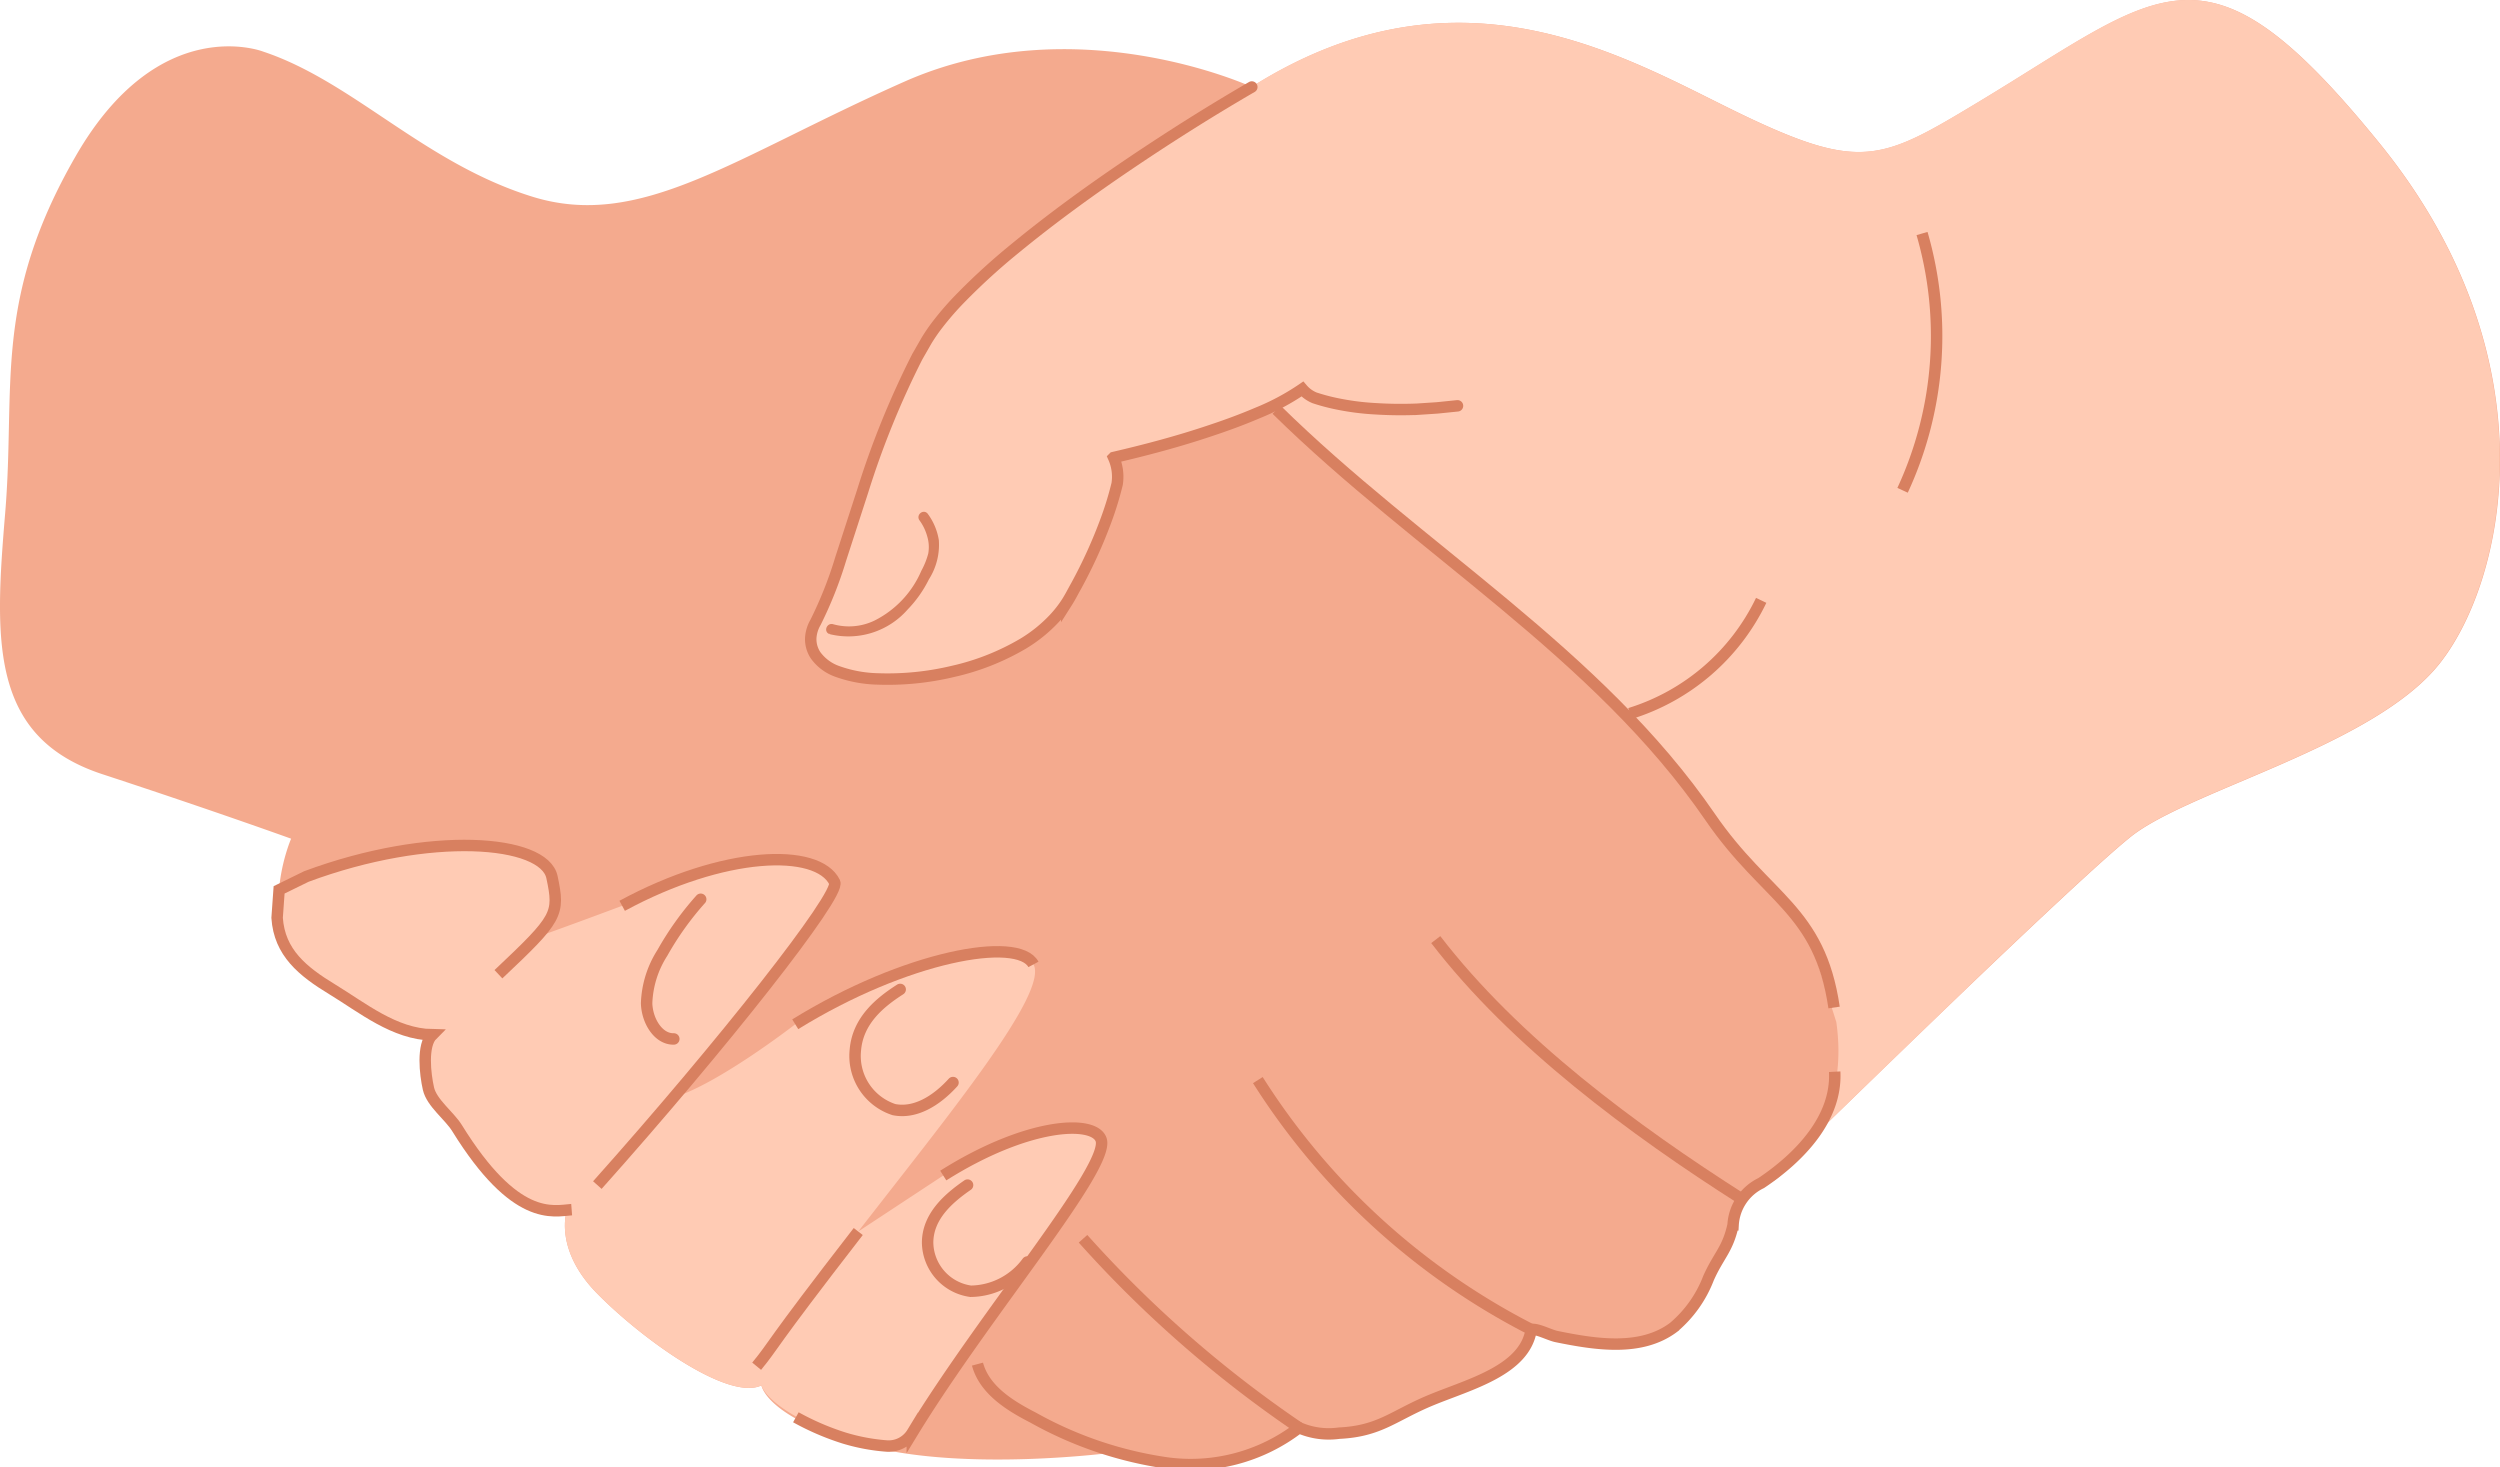 <?xml version="1.0" encoding="UTF-8" standalone="no"?>
<svg id="Group_12045" data-name="Group 12045" xmlns="http://www.w3.org/2000/svg" xmlns:xlink="http://www.w3.org/1999/xlink" width="163.883" height="96.182" viewBox="0 0 163.883 96.182">
  <defs>
    <clipPath id="clip-path">
      <rect id="Rectangle_5775" data-name="Rectangle 5775" width="163.883" height="96.182" fill="none"/>
    </clipPath>
    <clipPath id="clip-path-3">
      <rect id="Rectangle_5773" data-name="Rectangle 5773" width="0.011" height="0.01" fill="none" stroke="#707070" stroke-width="0.75"/>
    </clipPath>
  </defs>
  <g id="Group_12044" data-name="Group 12044" clip-path="url(#clip-path)">
    <g id="Group_12043" data-name="Group 12043">
      <g id="Group_12042" data-name="Group 12042" clip-path="url(#clip-path)">
        <path id="Path_34457" data-name="Path 34457" d="M17.251,3.39S10.445.729,4.974,10.223,1.036,25.279.341,33.618-.7,48.326,6.711,50.759s12.372,4.228,12.372,4.228-2.814,6.5,1.989,9.438,4.389,3.561,7.3,3.359c0,0-1.55,1.9.808,5.1s4.635,6.7,7.994,6.415c0,0-.931,2.542,1.955,5.486s8.585,7.084,10.785,6.042c0,0,.309,2.172,6.876,3.938s16.345.445,16.345.445,4.485,1.329,7.6.754a11.843,11.843,0,0,0,4.421-2.37c.6.022,1.334.364,1.763.381,2.558.1,2.372-.3,6.009-1.795A23.351,23.351,0,0,0,97.7,90.164a7.2,7.2,0,0,0,2.676-3s7.982,2.739,10.152-.914a38.706,38.706,0,0,0,3.674-7.633c.269-.808,1.5-.8,2.169-1.267.906-.635,1.343-1.691,2.146-2.477,1.284-1.256,17.331-16.934,21.153-20s15.967-5.936,20.268-11.378S167.465,23.542,156,9.412,141.86-.615,129.593,6.763c-6.138,3.691-7.564,4.471-15.059.912S96.023-3.1,82.058,5.706c0,0-11.533-5.328-22.766-.348S42,15.108,34.893,12.9,23.157,5.358,17.251,3.39" transform="translate(0 -0.008)" fill="#f4aa8e"/>
        <path id="Path_34458" data-name="Path 34458" d="M233.554,9.4C222.088-4.73,219.415-.627,207.148,6.751c-6.138,3.691-7.563,4.47-15.059.912S173.578-3.108,159.613,5.693q-4.052,2.353-7.94,4.986c-2.594,1.75-5.132,3.589-7.568,5.586a42.186,42.186,0,0,0-3.518,3.2,19.093,19.093,0,0,0-1.6,1.836,11.313,11.313,0,0,0-.708,1.037l-.6,1.048a57.1,57.1,0,0,0-3.574,8.8l-1.442,4.448a26.433,26.433,0,0,1-1.647,4.152,2.308,2.308,0,0,0-.313,1,1.9,1.9,0,0,0,.334,1.189,3,3,0,0,0,1.429,1.039,8.414,8.414,0,0,0,2.614.483,18.382,18.382,0,0,0,4.925-.491,15.929,15.929,0,0,0,4.632-1.831,9.553,9.553,0,0,0,2.018-1.628,7.6,7.6,0,0,0,.826-1.056c.257-.4.406-.718.612-1.079a32.163,32.163,0,0,0,1.988-4.381,21.343,21.343,0,0,0,.706-2.321,3.1,3.1,0,0,0-.233-1.727c2.145-.5,4.247-1.055,6.328-1.757,1.04-.345,2.072-.722,3.088-1.156q.533-.229,1.059-.482l.208.265c8.915,8.77,20.091,15.392,27.5,25.407l7.348,8.849L197.951,67c.739,5.192-1.693,7.679-1.869,7.851L207.53,63.786c4.063-3.878,8.033-7.593,9.693-8.927,3.822-3.071,15.967-5.937,20.268-11.378S245.02,23.529,233.554,9.4" transform="translate(-77.575 -0.001)" fill="#ffcbb4"/>
        <path id="Path_34459" data-name="Path 34459" d="M173.146,34.924l-1.329.136-1.336.088a26.479,26.479,0,0,1-2.688-.03,16.942,16.942,0,0,1-2.688-.356,12.872,12.872,0,0,1-1.328-.361,2.108,2.108,0,0,1-.8-.579A15.582,15.582,0,0,1,160.02,35.4c-1.016.434-2.048.811-3.088,1.156-2.081.7-4.182,1.258-6.328,1.757a3.1,3.1,0,0,1,.233,1.727,21.257,21.257,0,0,1-.706,2.321,32.087,32.087,0,0,1-1.988,4.381c-.206.362-.355.675-.612,1.08a7.562,7.562,0,0,1-.826,1.055,9.544,9.544,0,0,1-2.018,1.629,15.926,15.926,0,0,1-4.631,1.831,18.366,18.366,0,0,1-4.926.49,8.4,8.4,0,0,1-2.614-.483,2.994,2.994,0,0,1-1.429-1.039,1.9,1.9,0,0,1-.335-1.189,2.322,2.322,0,0,1,.313-1,26.427,26.427,0,0,0,1.647-4.152l1.442-4.448a57.1,57.1,0,0,1,3.574-8.8l.6-1.048a11.457,11.457,0,0,1,.708-1.037,19.2,19.2,0,0,1,1.6-1.835,42.262,42.262,0,0,1,3.519-3.2c2.436-2,4.974-3.836,7.568-5.586s5.238-3.418,7.94-4.986" transform="translate(-77.603 -8.321)" fill="none" stroke="#d88060" stroke-linecap="round" stroke-miterlimit="10" stroke-width="0.75"/>
        <g id="Group_12041" data-name="Group 12041" transform="translate(118.496 74.852)" opacity="0.5">
          <g id="Group_12040" data-name="Group 12040">
            <g id="Group_12039" data-name="Group 12039" clip-path="url(#clip-path-3)">
              <path id="Path_34460" data-name="Path 34460" d="M291.541,184.156l-.011.01.011-.01" transform="translate(-291.53 -184.156)" fill="#d88060" stroke="#707070" stroke-width="0.75"/>
            </g>
          </g>
        </g>
        <path id="Path_34461" data-name="Path 34461" d="M133.695,90.628a5.038,5.038,0,0,0,4.985-1.584,7.66,7.66,0,0,0,1.373-1.949,4.088,4.088,0,0,0,.636-2.5,3.819,3.819,0,0,0-.7-1.659c-.17-.226-.511.051-.341.278a3.379,3.379,0,0,1,.532,1.116,2.532,2.532,0,0,1,.061,1.165,5.175,5.175,0,0,1-.461,1.152,6.645,6.645,0,0,1-3.134,3.325,3.977,3.977,0,0,1-2.794.245c-.269-.083-.431.326-.161.409" transform="translate(-79.27 -49.177)" fill="#d88060" stroke="#d88060" stroke-width="0.25"/>
        <path id="Path_34462" data-name="Path 34462" d="M47.7,145.35c4.7,3.094,4.389,3.561,7.3,3.359,0,0-1.55,1.9.808,5.1s4.635,6.7,7.994,6.415c0,0-.931,2.542,1.955,5.486s8.585,7.084,10.785,6.042c0,0,.392,1.889,6.876,3.938a6.74,6.74,0,0,0,2.767-.423c4.669-7.987,13.276-17.764,12.627-19.629-.463-1.331-4.843-1.117-10.346,2.353l-5.574,3.67c5.888-7.6,12.495-15.634,11.486-17.511S86,143.6,78.761,148.077c0,0-4.988,3.876-7.971,4.8,4.708-5.708,10.826-13.56,10.555-14.108-1.123-2.275-7.291-2.06-13.93,1.542,0,0-2.776,1.047-5.8,2.127,1.633-1.855,1.509-2.531,1.2-4.008-.517-2.438-7.98-3.058-16.1-.042a3.49,3.49,0,0,0-1.788.876A6.221,6.221,0,0,0,47.7,145.35" transform="translate(-26.629 -80.934)" fill="#ffcbb4"/>
        <path id="Path_34463" data-name="Path 34463" d="M138.017,185.05c5.5-3.47,9.884-3.684,10.347-2.353.625,1.8-7.6,11.379-12.378,19.217a1.814,1.814,0,0,1-1.689.865,12.851,12.851,0,0,1-2.784-.524,17.1,17.1,0,0,1-3.158-1.359" transform="translate(-76.183 -107.989)" fill="none" stroke="#d88060" stroke-miterlimit="10" stroke-width="0.75"/>
        <path id="Path_34464" data-name="Path 34464" d="M128.69,198.62c-6.035,7.789-5.407,7.3-6.66,8.83" transform="translate(-72.429 -117.889)" fill="none" stroke="#d88060" stroke-miterlimit="10" stroke-width="0.75"/>
        <path id="Path_34465" data-name="Path 34465" d="M128.256,158.255c7.242-4.475,14.606-5.8,15.615-3.923" transform="translate(-76.125 -91.112)" fill="none" stroke="#d88060" stroke-miterlimit="10" stroke-width="0.75"/>
        <path id="Path_34466" data-name="Path 34466" d="M97.967,141.67c6.64-3.6,12.807-3.817,13.93-1.543.406.821-7.4,10.714-15.557,19.85" transform="translate(-57.182 -82.291)" fill="none" stroke="#d88060" stroke-miterlimit="10" stroke-width="0.75"/>
        <path id="Path_34467" data-name="Path 34467" d="M107.829,145.033a19.85,19.85,0,0,0-2.512,3.513,6.537,6.537,0,0,0-1.033,3.3c.032,1.18.785,2.37,1.782,2.343" transform="translate(-61.896 -86.083)" fill="none" stroke="#d88060" stroke-linecap="round" stroke-miterlimit="10" stroke-width="0.75"/>
        <path id="Path_34468" data-name="Path 34468" d="M156.141,196.17a4.663,4.663,0,0,1-3.716,1.918,3.273,3.273,0,0,1-2.822-3.181c.005-1.736,1.374-2.915,2.619-3.778" transform="translate(-88.795 -113.442)" fill="none" stroke="#d88060" stroke-linecap="round" stroke-miterlimit="10" stroke-width="0.75"/>
        <path id="Path_34469" data-name="Path 34469" d="M144.332,165.678c-1.084,1.194-2.475,2.053-3.87,1.774a3.7,3.7,0,0,1-2.532-3.889c.157-1.96,1.625-3.146,2.94-3.99" transform="translate(-81.86 -94.713)" fill="none" stroke="#d88060" stroke-linecap="round" stroke-miterlimit="10" stroke-width="0.75"/>
        <path id="Path_34470" data-name="Path 34470" d="M64,160.23c-1.23.094-3.691.83-7.513-5.344-.509-.822-1.661-1.648-1.875-2.59s-.435-2.843.249-3.526c-2.48-.043-4.595-1.789-6.547-2.975s-3.469-2.413-3.622-4.692l.13-1.836,1.788-.876c8.119-3.016,15.583-2.4,16.1.041s.385,2.69-3.51,6.366" transform="translate(-26.526 -80.934)" fill="none" stroke="#d88060" stroke-miterlimit="10" stroke-width="0.75"/>
        <path id="Path_34471" data-name="Path 34471" d="M157.646,192.012c.451,1.682,2.1,2.714,3.653,3.51a25.288,25.288,0,0,0,8.715,2.964,11.627,11.627,0,0,0,8.708-2.306,4.886,4.886,0,0,0,2.627.359c2.7-.131,3.566-1.153,6.062-2.181s6.12-1.942,6.533-4.61c.385-.087,1.18.358,1.666.458,2.591.53,5.544.986,7.663-.6a7.935,7.935,0,0,0,2.294-3.229c.682-1.521,1.254-1.863,1.612-3.491a3.249,3.249,0,0,1,1.841-2.742c2.54-1.7,4.973-4.252,4.819-7.3" transform="translate(-93.569 -102.59)" fill="none" stroke="#d88060" stroke-miterlimit="10" stroke-width="0.75"/>
        <path id="Path_34472" data-name="Path 34472" d="M205.882,66.081c9.295,9.144,21.05,15.95,28.423,26.7,3.7,5.395,7.174,6.015,8.124,12.486" transform="translate(-122.199 -39.222)" fill="none" stroke="#d88060" stroke-miterlimit="10" stroke-width="0.75"/>
        <path id="Path_34473" data-name="Path 34473" d="M231.554,151.537c5.175,6.733,12.92,12.456,20.083,17.017" transform="translate(-137.436 -89.943)" fill="none" stroke="#d88060" stroke-miterlimit="10" stroke-width="0.75"/>
        <path id="Path_34474" data-name="Path 34474" d="M202.863,174.2a45.985,45.985,0,0,0,17.919,16.352" transform="translate(-120.407 -103.396)" fill="none" stroke="#d88060" stroke-miterlimit="10" stroke-width="0.75"/>
        <path id="Path_34475" data-name="Path 34475" d="M174.668,199.785a76.84,76.84,0,0,0,14.157,12.385" transform="translate(-103.672 -118.58)" fill="none" stroke="#d88060" stroke-miterlimit="10" stroke-width="0.75"/>
        <path id="Path_34476" data-name="Path 34476" d="M308.119,37.662a24.045,24.045,0,0,1-1.275,16.832" transform="translate(-182.124 -22.354)" fill="none" stroke="#d88060" stroke-miterlimit="10" stroke-width="0.75"/>
        <path id="Path_34477" data-name="Path 34477" d="M262.884,104.243a14.2,14.2,0,0,0,8.6-7.419" transform="translate(-156.032 -57.469)" fill="none" stroke="#d88060" stroke-miterlimit="10" stroke-width="0.75"/>
      </g>
    </g>
  </g>
</svg>
